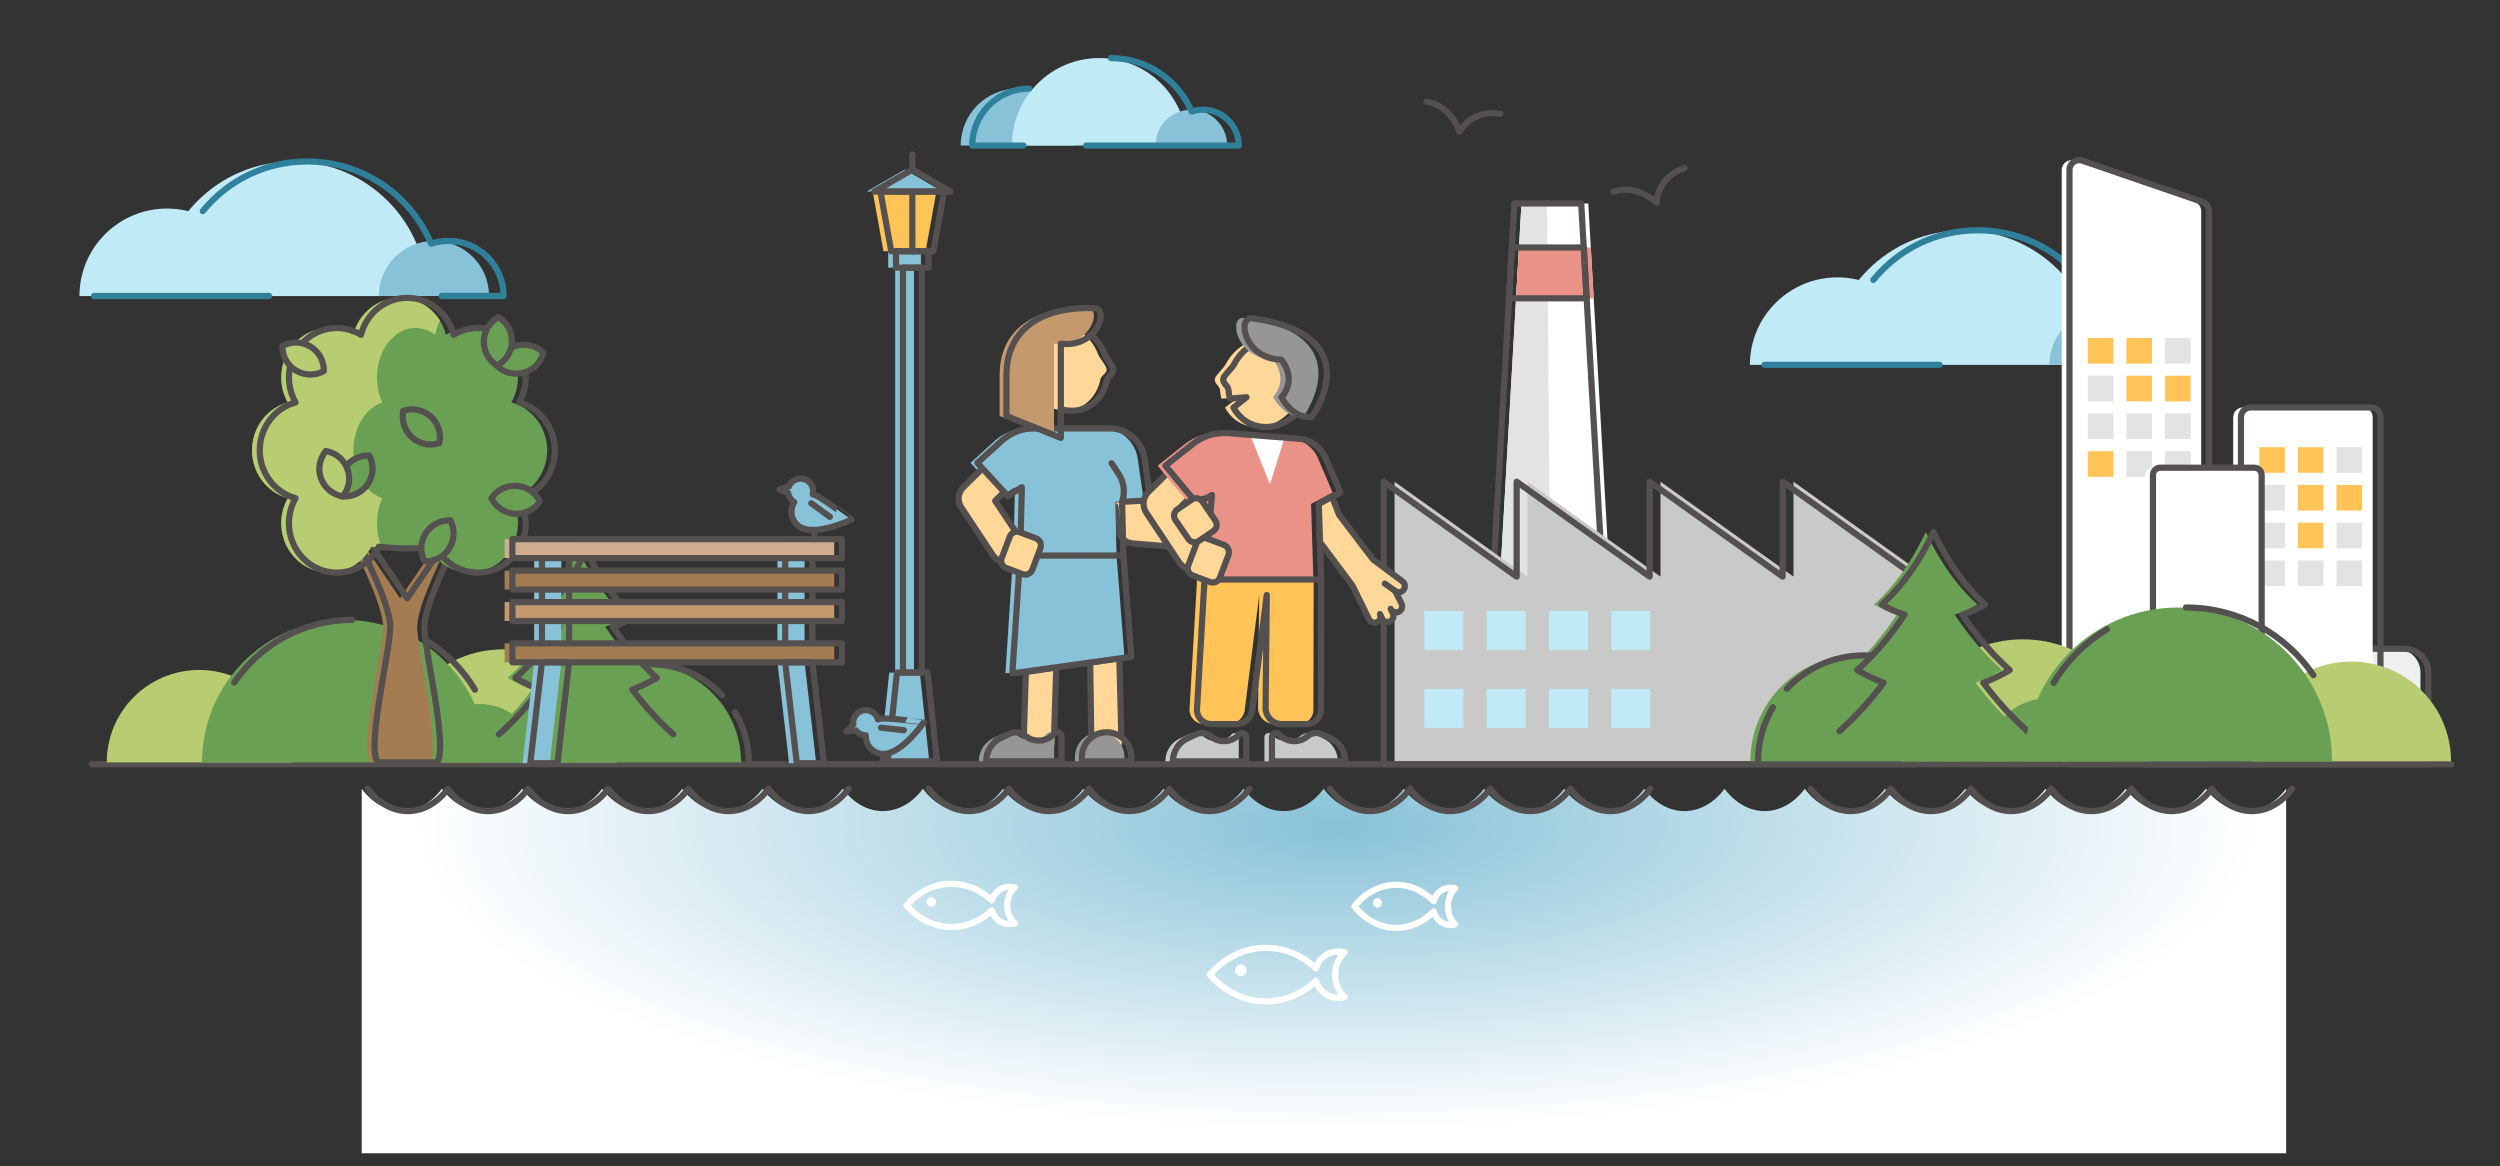 <?xml version="1.0" encoding="UTF-8"?> <!-- Generator: Adobe Illustrator 26.3.1, SVG Export Plug-In . SVG Version: 6.00 Build 0) --> <svg xmlns="http://www.w3.org/2000/svg" xmlns:xlink="http://www.w3.org/1999/xlink" id="Layer_1" x="0px" y="0px" viewBox="0 0 3222.2 1503.4" style="enable-background:new 0 0 3222.2 1503.4;" xml:space="preserve"><rect x="0" y="0" width="3222.2" height="1503.4" fill="#333333" stroke="none"/> <style type="text/css"> .st0{fill:#C1EAF7;} .st1{fill:#88C2D8;} .st2{fill:none;stroke:#2F819B;stroke-width:8;stroke-linecap:round;stroke-linejoin:round;stroke-miterlimit:10;} .st3{fill:url(#SVGID_1_);} .st4{fill:#EA9188;} .st5{fill:#FFFFFF;} .st6{fill:#E3E3E3;} .st7{fill:none;stroke:#54504F;stroke-width:8;stroke-linecap:round;stroke-linejoin:round;stroke-miterlimit:10;} .st8{fill:#C9C9C9;} .st9{fill:#FFC357;} .st10{fill:#EFEFEF;} .st11{fill:#B8CC71;} .st12{fill:#6AA053;} .st13{fill:#A37C52;} .st14{fill:#6AA053;stroke:#54504F;stroke-width:8;stroke-linecap:round;stroke-linejoin:round;stroke-miterlimit:10;} .st15{fill:#B8CC71;stroke:#54504F;stroke-width:8;stroke-linecap:round;stroke-linejoin:round;stroke-miterlimit:10;} .st16{fill:#FFD799;} .st17{fill:#969696;} .st18{fill:#C3996D;} .st19{fill:#CEAC8E;} .st20{fill:none;stroke:#FFFFFF;stroke-width:8;stroke-linecap:round;stroke-linejoin:round;stroke-miterlimit:10;} .st21{fill:#FFFFFF;stroke:#FFFFFF;stroke-miterlimit:10;} </style> <g id="Layer_3"> </g> <g id="Layer_7"> <g> <g> <g> <path class="st0" d="M2368.2,357.5c-62.3,0-112.8,50.5-112.8,112.8H2481C2481,407.9,2430.5,357.5,2368.2,357.5z"></path> <path class="st0" d="M2530.2,296.9c-95.8,0-173.4,77.6-173.4,173.4h346.7C2703.6,374.5,2625.9,296.9,2530.2,296.9z"></path> <path class="st1" d="M2712.4,399.2c-39.2,0-71,31.8-71,71h142C2783.4,431,2751.6,399.2,2712.4,399.2z"></path> </g> </g> <path class="st2" d="M2722.4,470.2h79.8c0-39.2-31.8-71-71-71c-7.8,0-15.3,1.3-22.4,3.6c-26.3-62.3-87.9-106-159.8-106 c-54.3,0-102.7,24.9-134.5,64"></path> <polyline class="st2" points="2274.2,470.2 2375.6,470.2 2499.8,470.2 "></polyline> </g> <g> <g> <g> <path class="st0" d="M215.2,268.8c-62.3,0-112.8,50.5-112.8,112.8H328C328,319.2,277.5,268.8,215.2,268.8z"></path> <path class="st0" d="M377.2,208.2c-95.8,0-173.4,77.6-173.4,173.4h346.7C550.6,285.8,472.9,208.2,377.2,208.2z"></path> <path class="st1" d="M559.3,310.5c-39.2,0-71,31.8-71,71h142C630.4,342.3,598.6,310.5,559.3,310.5z"></path> </g> </g> <path class="st2" d="M569.3,381.5h79.8c0-39.2-31.8-71-71-71c-7.8,0-15.3,1.3-22.4,3.6c-26.3-62.3-87.9-106-159.8-106 c-54.3,0-102.7,24.9-134.5,64"></path> <polyline class="st2" points="121.2,381.5 222.6,381.5 346.8,381.5 "></polyline> </g> <radialGradient id="SVGID_1_" cx="1185.674" cy="-23511.973" r="1599.206" gradientTransform="matrix(0.744 0 0 -0.244 841.613 -4670.889)" gradientUnits="userSpaceOnUse"> <stop offset="5.376340e-03" style="stop-color:#88C2D8"></stop> <stop offset="1" style="stop-color:#FFFFFF"></stop> </radialGradient> <path class="st3" d="M466.2,1016.6c28.5,38.4,74.8,38.4,103.4,0c28.5,38.4,74.8,38.4,103.3,0c28.5,38.4,74.8,38.4,103.3,0 c28.5,38.4,74.8,38.4,103.3,0c28.5,38.4,74.8,38.4,103.3,0c28.5,38.4,74.8,38.4,103.4,0c28.5,38.4,74.8,38.4,103.3,0 c28.5,38.4,74.8,38.4,103.3,0c28.5,38.4,74.8,38.4,103.3,0c28.5,38.4,74.8,38.4,103.3,0c28.5,38.4,74.8,38.4,103.3,0 c28.5,38.4,74.8,38.4,103.3,0c28.5,38.4,74.8,38.4,103.3,0c28.5,38.4,74.8,38.4,103.3,0c28.5,38.4,74.8,38.4,103.3,0 c28.5,38.4,74.8,38.4,103.4,0c28.5,38.4,74.8,38.4,103.4,0c28.5,38.4,74.8,38.4,103.4,0c28.5,38.4,74.8,38.4,103.4,0 c28.5,38.4,74.8,38.4,103.4,0c28.5,38.4,74.8,38.4,103.4,0c28.5,38.4,74.8,38.4,103.4,0c28.5,38.4,74.8,38.4,103.4,0 c28.5,38.4,74.8,38.4,103.4,0v469.8H466.2V1016.6z"></path> <g> <g> <rect x="1904.1" y="917.8" class="st4" width="201.8" height="64.9"></rect> <polygon class="st5" points="1961,262.2 2047.1,262.2 2084.6,917.8 1923.6,917.8 "></polygon> <g id="XMLID_4_"> <g> <polygon class="st6" points="1961,262.2 1923.6,917.8 1999.2,917.8 1994,262.2 "></polygon> </g> </g> <polygon class="st4" points="2054.1,384.5 1954,384.5 1957.7,319 2050.4,319 "></polygon> </g> <g> <rect x="1894.1" y="917.8" class="st7" width="201.8" height="64.9"></rect> <polygon class="st7" points="1951.9,262.2 2038,262.2 2075.5,917.8 1914.5,917.8 "></polygon> <polygon class="st7" points="2045,384.5 1944.9,384.5 1948.6,319 2041.3,319 "></polygon> </g> <polygon class="st8" points="1968.8,743.2 1968.8,620.9 2140.2,743.2 2140.2,620.9 2311.6,743.2 2311.6,620.9 2482.9,743.2 2482.9,985 1797.4,985 1797.4,743.2 1797.4,620.9 "></polygon> <polygon class="st7" points="1954.8,743.2 1954.8,620.9 2126.2,743.2 2126.2,620.9 2297.6,743.2 2297.6,620.9 2468.9,743.2 2468.9,985 1783.4,985 1783.4,743.2 1783.4,620.9 "></polygon> <g> <g> <rect x="1835.8" y="887.9" class="st0" width="50.3" height="50.3"></rect> <rect x="1916.2" y="887.9" class="st0" width="50.3" height="50.3"></rect> <rect x="1996.5" y="887.9" class="st0" width="50.3" height="50.3"></rect> <rect x="2076.8" y="887.9" class="st0" width="50.4" height="50.3"></rect> </g> <g> <rect x="1835.8" y="787.5" class="st0" width="50.3" height="50.3"></rect> <rect x="1916.2" y="787.5" class="st0" width="50.3" height="50.3"></rect> <rect x="1996.5" y="787.5" class="st0" width="50.3" height="50.3"></rect> <rect x="2076.8" y="787.5" class="st0" width="50.4" height="50.3"></rect> </g> </g> </g> <g> <path class="st5" d="M2674.1,207.1l154.5,53.1c5.1,1.8,8.5,6.5,8.5,11.9V985h-179.8V219C2657.4,210.3,2665.9,204.2,2674.1,207.1z"></path> <path class="st7" d="M2684.1,207.1l154.5,53.1c5.1,1.8,8.5,6.5,8.5,11.9V985h-179.8V219C2667.4,210.3,2675.9,204.2,2684.1,207.1z"></path> <g> <g> <rect x="2790.5" y="435.6" class="st6" width="33" height="33"></rect> <rect x="2740.7" y="435.6" class="st9" width="33" height="33"></rect> <rect x="2691" y="435.6" class="st9" width="33" height="33"></rect> </g> <g> <rect x="2790.5" y="484.3" class="st9" width="33" height="33"></rect> <rect x="2740.7" y="484.3" class="st9" width="33" height="33"></rect> <rect x="2691" y="484.3" class="st6" width="33" height="33"></rect> </g> <g> <rect x="2790.5" y="532.9" class="st6" width="33" height="33"></rect> <rect x="2740.7" y="532.9" class="st6" width="33" height="33"></rect> <rect x="2691" y="532.9" class="st6" width="33" height="33"></rect> </g> <g> <rect x="2790.5" y="581.6" class="st6" width="33" height="33"></rect> <rect x="2740.7" y="581.6" class="st6" width="33" height="33"></rect> <rect x="2691" y="581.6" class="st9" width="33" height="33"></rect> </g> </g> <path class="st10" d="M3089,836.2h-108V985h138.7V867C3119.8,850,3106,836.2,3089,836.2z"></path> <path class="st7" d="M3099,836.2h-108V985h138.7V867C3129.8,850,3116,836.2,3099,836.2z"></path> <path class="st5" d="M2891,525.1h154.5c7,0,12.6,5.7,12.6,12.6V985h-179.8V537.7C2878.4,530.8,2884,525.1,2891,525.1z"></path> <path class="st7" d="M2901,525.1h154.5c7,0,12.6,5.7,12.6,12.6V985h-179.8V537.7C2888.4,530.8,2894,525.1,2901,525.1z"></path> <g> <g> <rect x="3011.5" y="576.4" class="st6" width="33" height="33"></rect> <rect x="2961.7" y="576.4" class="st9" width="33" height="33"></rect> <rect x="2912" y="576.4" class="st9" width="33" height="33"></rect> </g> <g> <rect x="3011.5" y="625" class="st9" width="33" height="33"></rect> <rect x="2961.7" y="625" class="st9" width="33" height="33"></rect> <rect x="2912" y="625" class="st6" width="33" height="33"></rect> </g> <g> <rect x="3011.5" y="673.7" class="st6" width="33" height="33"></rect> <rect x="2961.7" y="673.7" class="st9" width="33" height="33"></rect> <rect x="2912" y="673.7" class="st6" width="33" height="33"></rect> </g> <g> <rect x="3011.5" y="722.4" class="st6" width="33" height="33"></rect> <rect x="2961.7" y="722.4" class="st6" width="33" height="33"></rect> <rect x="2912" y="722.4" class="st6" width="33" height="33"></rect> </g> </g> <path class="st5" d="M2895.6,602.8h-121.4c-5.1,0-9.3,4.2-9.3,9.3V985h140.1V612.2C2904.9,607,2900.8,602.8,2895.6,602.8z"></path> <path class="st7" d="M2905.6,602.8h-121.4c-5.1,0-9.3,4.2-9.3,9.3V985h140.1V612.2C2914.9,607,2910.8,602.8,2905.6,602.8z"></path> </g> <line class="st7" x1="3159.1" y1="985" x2="118.1" y2="985"></line> <path class="st7" d="M1093.8,1016.6c-28.5,38.4-74.8,38.4-103.3,0c-28.5,38.4-74.8,38.4-103.3,0c-28.5,38.4-74.8,38.4-103.3,0 c-28.5,38.4-74.8,38.4-103.3,0c-28.5,38.4-74.8,38.4-103.3,0c-28.5,38.4-74.8,38.4-103.4,0"></path> <path class="st7" d="M2127.3,1016.6c-28.5,38.4-74.8,38.4-103.3,0c-28.5,38.4-74.8,38.4-103.3,0c-28.5,38.4-74.8,38.4-103.3,0 c-28.5,38.4-74.8,38.4-103.3,0"></path> <path class="st7" d="M2954.1,1016.6c-28.5,38.4-74.8,38.4-103.4,0c-28.5,38.4-74.8,38.4-103.4,0c-28.5,38.4-74.8,38.4-103.4,0 c-28.5,38.4-74.8,38.4-103.4,0c-28.5,38.4-74.8,38.4-103.4,0c-16.1,21.7-38,31.1-59.1,28.3c-16.2-2.2-31.9-11.6-44.3-28.3"></path> <g> <path class="st7" d="M1610.5,1016.6c-28.5,38.4-74.8,38.4-103.3,0c-28.5,38.4-74.8,38.4-103.3,0"></path> <path class="st7" d="M1403.8,1016.6c-28.5,38.4-74.8,38.4-103.3,0c-28.5,38.4-74.8,38.4-103.3,0"></path> </g> <g> <path class="st11" d="M256.7,863.5c-65.8,0-119.1,53.3-119.1,119.1h238.2C375.8,916.8,322.5,863.5,256.7,863.5z"></path> <path class="st11" d="M648.9,836.9c-80.5,0-145.7,65.2-145.7,145.7h291.4C794.6,902.2,729.3,836.9,648.9,836.9z"></path> <g> <rect x="662.8" y="949.5" class="st12" width="78.9" height="33.1"></rect> <path class="st12" d="M618.3,907.4c-41.6,0-75.3,33.7-75.3,75.3h150.5C693.6,941.1,659.9,907.4,618.3,907.4z"></path> <path class="st12" d="M828.7,856.2c-69.8,0-126.4,56.6-126.4,126.4h252.9C955.1,912.8,898.5,856.2,828.7,856.2z"></path> <path class="st12" d="M805,888.9c10.6-4,21.1-9,31.5-15.1c-20.7-18.3-39.6-40.7-56.5-66.1c9.1-2.9,18.2-7,27.1-12.2 c-24.5-21.7-45.3-51.8-61.7-86.5c-16.4,34.7-37.2,64.8-61.7,86.5c8.9,5.2,18,9.3,27.1,12.2c-16.9,25.4-35.8,47.8-56.5,66.1 c10.4,6.1,21,11.1,31.5,15.1c-16.3,21.6-33.9,41-52.8,57.7c73.5,42.9,151.1,42.9,224.6,0C839,929.9,821.3,910.5,805,888.9z"></path> <path class="st7" d="M867.8,946.5c-18.8-16.7-36.4-36.1-52.8-57.7c10.6-4,21.1-9,31.5-15.1c-20.7-18.3-39.6-40.7-56.5-66.1 c9.1-2.9,18.2-7,27.1-12.2c-24.5-21.7-45.3-51.8-61.7-86.5c-16.4,34.7-37.2,64.8-61.7,86.5c8.9,5.2,18,9.3,27.1,12.2 c-16.9,25.4-35.8,47.8-56.5,66.1c10.4,6.1,21,11.1,31.5,15.1c-16.3,21.6-33.9,41-52.8,57.7"></path> </g> <path class="st12" d="M444.1,798.9c-101.5,0-183.7,82.2-183.7,183.7h367.4C627.8,881.2,545.5,798.9,444.1,798.9z"></path> <path class="st7" d="M454.1,798.9c-63.3,0-119.1,32-152.2,80.8"></path> <path class="st7" d="M612.1,888.9c-15.6-26.2-37.5-48.2-63.6-63.9"></path> <g> <path class="st13" d="M537.7,806.9c0.6-29.8,39.7-105,39.7-105l-11.4-4.8l-50.3,74.1l-50.3-74.1l-11.4,4.8 c0,0,39.2,75.1,39.7,105s-31.2,155.5-16.2,175.7H554C568.9,962.3,537.1,836.8,537.7,806.9z"></path> <path class="st7" d="M547,806.9c0.6-29.8,39.7-105,39.7-105l-11.4-4.8L525,771.2l-50.3-74.1l-11.4,4.8c0,0,39.2,75.1,39.7,105 s-31.2,155.5-16.2,175.7h76.4C578.2,962.3,546.4,836.8,547,806.9z"></path> <path class="st12" d="M705.2,580.4c0-29.6-19.6-54.5-46.1-61.7c13.9-24.4,10.7-56.3-9.6-77.3c-20.3-21-51.2-24.3-74.8-9.9 c-6.9-27.4-31-47.6-59.7-47.6s-52.8,20.2-59.7,47.6c-23.6-14.3-54.5-11-74.8,9.9c-20.3,21-23.5,52.9-9.6,77.3 c-26.5,7.1-46.1,32-46.1,61.7c0,29.6,19.6,54.5,46.1,61.7c-13.9,24.4-10.7,56.3,9.6,77.3c24.1,24.9,63.1,24.9,87.2,0 c4.3-4.5,7.9-9.5,10.7-14.8c23.9,3,49.3,3,73.2,0c2.8,5.3,6.3,10.3,10.7,14.8c24.1,24.9,63.1,24.9,87.2,0 c20.3-21,23.5-52.9,9.6-77.3C685.6,635,705.2,610.1,705.2,580.4z"></path> <g> <path class="st11" d="M492.7,642.1c-21.4-7.1-37.2-32-37.2-61.7c0-29.6,15.8-54.5,37.2-61.7c-11.2-24.4-8.6-56.3,7.8-77.3 c16.4-21,41.3-24.3,60.4-9.9c1.3-6.5,3.4-12.6,6.2-18.1c-11-17.8-30.2-29.5-52-29.5c-28.7,0-52.8,20.2-59.7,47.6 c-23.6-14.3-54.5-11-74.8,9.9c-20.3,21-23.5,52.9-9.6,77.3c-26.5,7.1-46.1,32-46.1,61.7c0,29.6,19.6,54.5,46.1,61.7 c-13.9,24.4-10.7,56.3,9.6,77.3c24.1,24.9,63.1,24.9,87.2,0c4.3-4.5,7.9-9.5,10.7-14.8c4.6,0.6,9.3,1,14,1.4 C483.6,686.3,483.7,661.8,492.7,642.1z"></path> </g> <path class="st7" d="M715.2,580.4c0-29.6-19.6-54.5-46.1-61.7c13.9-24.4,10.7-56.3-9.6-77.3c-20.3-21-51.2-24.3-74.8-9.9 c-6.9-27.4-31-47.6-59.7-47.6c-28.7,0-52.8,20.2-59.7,47.6c-23.6-14.3-54.5-11-74.8,9.9c-20.3,21-23.5,52.9-9.6,77.3 c-26.5,7.1-46.1,32-46.1,61.7c0,29.6,19.6,54.5,46.1,61.7c-13.9,24.4-10.7,56.3,9.6,77.3c24.1,24.9,63.1,24.9,87.2,0 c4.3-4.5,7.9-9.5,10.7-14.8c23.9,3,49.3,3,73.2,0c2.8,5.3,6.3,10.3,10.7,14.8c24.1,24.9,63.1,24.9,87.2,0 c20.3-21,23.5-52.9,9.6-77.3C695.6,635,715.2,610.1,715.2,580.4z"></path> <g> <path class="st14" d="M700.4,454.5c-3.1,12.1-12.3,22.2-25.2,25.8c-12.8,3.6-26-0.2-35-8.9c3.1-12.1,12.3-22.2,25.2-25.8 C678.3,442,691.5,445.9,700.4,454.5z"></path> </g> <g> <path class="st15" d="M417.4,478.3c-10.9,6-24.6,6.1-36.1-0.8c-11.4-6.9-17.6-19.2-17.3-31.6c10.9-6,24.6-6.1,36.1,0.8 C411.5,453.6,417.7,465.8,417.4,478.3z"></path> </g> <g> <path class="st14" d="M640.7,471.2c-10.6-6.6-17.5-18.4-17.1-31.8c0.4-13.4,8-24.8,19-30.7c10.6,6.6,17.5,18.4,17.1,31.8 C659.3,453.8,651.7,465.3,640.7,471.2z"></path> </g> <g> <path class="st14" d="M566.3,571.2c-11.8,3.8-25.4,1.4-35.3-7.5c-9.9-8.9-13.7-22.1-11.2-34.3c11.8-3.8,25.4-1.4,35.3,7.5 S568.9,559,566.3,571.2z"></path> </g> <g> <path class="st14" d="M442.7,639.9c-5.8-11-5.7-24.8,1.4-36c7.1-11.3,19.5-17.3,31.9-16.8c5.8,11,5.7,24.8-1.4,36 C467.5,634.3,455.1,640.3,442.7,639.9z"></path> </g> <g> <path class="st14" d="M547.2,723.5c-5.8-11-5.7-24.8,1.4-36s19.5-17.3,31.9-16.8c5.8,11,5.7,24.8-1.4,36 C572,718,559.7,724,547.2,723.5z"></path> </g> <g> <path class="st14" d="M633.4,642.1c6.9-10.3,19-16.8,32.4-15.9s24.5,8.9,30,20.1c-6.9,10.3-19,16.8-32.4,15.9 C650.1,661.3,638.9,653.3,633.4,642.1z"></path> </g> <g> <path class="st15" d="M441.7,639.9c-12.3-2.1-23.1-10.5-27.8-23s-1.9-26,6-35.6c12.3,2.1,23.1,10.5,27.8,23 C452.4,616.8,449.7,630.3,441.7,639.9z"></path> </g> </g> <path class="st7" d="M930.7,896c-23.1-24.5-55.8-39.8-92-39.8c-3.2,0-6.4,0.1-9.6,0.4"></path> <path class="st7" d="M965.1,982.6c0-23.6-6.5-45.7-17.7-64.6"></path> </g> <g> <g> <g> <path class="st1" d="M1311.6,114.2c-40.5,0-73.4,32.9-73.4,73.4H1385C1385,147.1,1352.1,114.2,1311.6,114.2z"></path> <path class="st0" d="M1417,74.8c-62.3,0-112.8,50.5-112.8,112.8h225.6C1529.8,125.3,1479.3,74.8,1417,74.8z"></path> <path class="st1" d="M1535.5,141.4c-25.5,0-46.2,20.7-46.2,46.2h92.4C1581.7,162.1,1561,141.4,1535.5,141.4z"></path> </g> </g> <path class="st2" d="M1399.9,187.6h104.3h40.5h51.9c0-25.5-20.7-46.2-46.2-46.2c-5.1,0-10,0.8-14.6,2.4 c-17.1-40.5-57.2-68.9-103.9-68.9"></path> <path class="st2" d="M1326.5,114.2c-40.5,0-73.4,32.9-73.4,73.4h66"></path> </g> <g> <path class="st7" d="M1838.7,131.2c32.1,5.2,42.6,38.5,42.6,38.5s14.7-29.2,52.5-23.1"></path> <path class="st7" d="M2079.8,247c30.8-10.2,55.6,14.4,55.6,14.4s-0.5-32.7,35.9-44.8"></path> </g> <g> <path class="st11" d="M3030.5,852.7c71,0,128.6,57.6,128.6,128.6H2902C2902,910.2,2959.5,852.7,3030.5,852.7z"></path> <path class="st11" d="M2607.2,824c86.8,0,157.2,70.4,157.2,157.2H2450C2450,894.4,2520.4,824,2607.2,824z"></path> <g> <rect x="2507.1" y="945.6" class="st12" width="85.1" height="35.7"></rect> <path class="st12" d="M2640.2,900c44.9,0,81.2,36.4,81.2,81.2H2559C2558.9,936.4,2595.3,900,2640.2,900z"></path> <path class="st12" d="M2392.4,844.8c75.4,0,136.5,61.1,136.5,136.5h-272.9C2255.9,905.9,2317,844.8,2392.4,844.8z"></path> <path class="st12" d="M2417.9,880c-11.4-4.3-22.8-9.7-34.1-16.3c22.3-19.8,42.7-44,61-71.4c-9.8-3.1-19.6-7.5-29.3-13.2 c26.4-23.4,48.9-55.9,66.6-93.4c17.7,37.5,40.1,70,66.6,93.4c-9.6,5.6-19.4,10-29.3,13.2c18.3,27.4,38.7,51.6,61,71.4 c-11.2,6.6-22.6,12-34.1,16.3c17.6,23.3,36.6,44.3,56.9,62.3c-79.4,46.3-163.1,46.3-242.4,0 C2381.3,924.3,2400.3,903.4,2417.9,880z"></path> <path class="st7" d="M2370.9,942.3c20.3-18,39.3-39,56.9-62.3c-11.4-4.3-22.8-9.7-34.1-16.3c22.3-19.8,42.7-44,61-71.4 c-9.8-3.1-19.6-7.5-29.3-13.2c26.4-23.4,48.9-55.9,66.6-93.4c17.7,37.5,40.1,70,66.6,93.4c-9.6,5.6-19.4,10-29.3,13.2 c18.3,27.4,38.7,51.6,61,71.4c-11.2,6.6-22.6,12-34.1,16.3c17.6,23.3,36.6,44.3,56.9,62.3"></path> </g> <path class="st12" d="M2807.5,783c109.5,0,198.3,88.8,198.3,198.3h-396.5C2609.2,871.8,2698,783,2807.5,783z"></path> <path class="st7" d="M2817.5,783c68.3,0,128.6,34.6,164.2,87.2"></path> <path class="st7" d="M2646.9,880.1c16.8-28.3,40.5-52,68.7-69"></path> <path class="st7" d="M2303,887.7c24.9-26.4,60.2-42.9,99.3-42.9c3.5,0,6.9,0.1,10.3,0.4"></path> <path class="st7" d="M2265.9,981.3c0-25.5,7-49.3,19.1-69.7"></path> </g> <g> <g> <path class="st16" d="M1717,640.4l8.9,23.2l43.9,57.6l37.6,28c3.5,2.5,4.3,7.3,1.8,10.8c-1.1,1.6-2.8,2.7-4.6,3.1 c-2.1,0.5-4.3,0.1-6.2-1.2l8,16.2c0.2,0.5,0.4,1,0.6,1.6c0.8,3.5-0.9,7.2-4.2,8.8c-3.9,1.8-8.5,0.2-10.3-3.7l-0.1,0l2.8,5.7 c0.2,0.5,0.4,1,0.6,1.6c0.8,3.5-0.9,7.2-4.2,8.8c-3.9,1.8-8.5,0.2-10.3-3.7l-2.7-5.7c1.8,3.9,0.2,8.5-3.7,10.3 c-0.5,0.2-1.1,0.4-1.6,0.5c-3.5,0.8-7.2-0.9-8.8-4.2l-21.2-43.2l-46.2-63.2l3-42L1717,640.4z"></path> </g> <g> <path class="st16" d="M1778.3,791.3l2.7,5.7c1.8,3.9,6.5,5.5,10.3,3.7c3.3-1.6,5-5.3,4.2-8.8c-0.1-0.5-0.3-1.1-0.6-1.6l-2.8-5.7 l0.1,0c1.8,3.9,6.5,5.5,10.3,3.7c3.4-1.6,5-5.3,4.2-8.8c-0.1-0.5-0.3-1.1-0.6-1.6l-8-16.2c1.9,1.3,4.1,1.7,6.2,1.2 c1.8-0.4,3.4-1.5,4.6-3.1c2.5-3.5,1.6-8.3-1.8-10.8l-37.6-28l-26.7,33.6l21.2,43.2c1.6,3.3,5.3,5,8.8,4.2 c0.5-0.1,1.1-0.3,1.6-0.5C1778.5,799.8,1780.2,795.2,1778.3,791.3z"></path> </g> <line class="st7" x1="1798.4" y1="761.8" x2="1784.9" y2="752.2"></line> <g> <path class="st7" d="M1717,640.4l8.9,23.2l43.9,57.6l37.6,28c3.5,2.5,4.3,7.3,1.8,10.8c-1.1,1.6-2.8,2.7-4.6,3.1 c-2.1,0.5-4.3,0.1-6.2-1.2l8,16.2c0.2,0.5,0.4,1,0.6,1.6c0.8,3.5-0.9,7.2-4.2,8.8c-3.9,1.8-8.5,0.2-10.3-3.7l-0.1,0l2.8,5.7 c0.2,0.5,0.4,1,0.6,1.6c0.8,3.5-0.9,7.2-4.2,8.8c-3.9,1.8-8.5,0.2-10.3-3.7l-2.7-5.7c1.8,3.9,0.2,8.5-3.7,10.3 c-0.5,0.2-1.1,0.4-1.6,0.5c-3.5,0.8-7.2-0.9-8.8-4.2l-21.2-43.2l-41.7-55.9"></path> </g> <g> <g> <path class="st16" d="M1437.6,647.8l3.4,34.3c1.1,9.8,9,17.5,18.8,18.3l73.4,6.1c7.2,0.6,13.8-2.6,17.9-7.8 c2.4-3.1,4-6.9,4.3-11.1c0.9-11.4-7.5-21.3-18.9-22.3l-56.4-4.7l-1.2-15.9"></path> </g> <g> <path class="st7" d="M1437.7,652.8l3.3,29.3c1.1,9.8,9,17.5,18.8,18.3l73.4,6.1c7.2,0.6,13.8-2.6,17.9-7.8 c2.4-3.1,4-6.9,4.3-11.1c0.9-11.4-7.5-21.3-18.9-22.3l-56.4-4.7l-1.4-12.2"></path> </g> <path class="st1" d="M1306.1,716.1l2.1-88.2l-17.8,11.7l-39.5-43l31.1-28.2c11.6-10.5,26.2-16.2,41.3-16.2h49.3h49.3 c0.2,0,0.3,0,0.4,0c22.3,0.2,40.9,16.9,44.1,39l7.7,53.6l-36.7,2l1.7,69.2"></path> <polygon class="st16" points="1446,960 1407.1,960 1404.4,856.9 1443.2,850.2 "></polygon> <path class="st17" d="M1417.4,943.8L1417.4,943.8c-17.6,0-31.9,14.3-31.9,31.9v5.6h63.7v-5.6 C1449.3,958.1,1435,943.8,1417.4,943.8z"></path> <g> <path class="st16" d="M1266.6,604.1l-24.9,23.9c-7,6.9-8.2,17.9-2.7,26.1l40.6,61.4c4,6,10.6,9.3,17.2,9.3 c3.9,0,7.9-1.1,11.4-3.4c9.5-6.3,12.1-19.1,5.8-28.6l-31.3-47.2l11.8-10.8"></path> </g> <polyline class="st7" points="1406.5,950.7 1405.1,853.8 1442.7,848.2 1445.3,950.1 "></polyline> <polygon class="st16" points="1320,960 1358.9,960 1361.8,856.9 1322.9,856.9 "></polygon> <polyline class="st7" points="1358.7,945.6 1361.4,860.3 1322.2,866.1 1319.5,949.3 "></polyline> <g> <path class="st17" d="M1353.2,943.8c-1.5,0-3,0.6-4,1.8c-4.9,5.5-12.1,9-20,9c-6.6,0-12.6-2.4-17.3-6.3 c-3.3-2.8-7.4-4.5-11.8-4.5h-0.1c-2.6,0-5.2,0.6-7.5,1.7l-11.6,5.4c-11.8,5.5-19.3,17.3-19.3,30.3l0,0h97.1v-32.1 C1358.5,946.2,1356.1,943.8,1353.2,943.8L1353.2,943.8z"></path> <path class="st7" d="M1362.7,943.8c-1.5,0-3,0.6-4,1.8c-4.9,5.5-12.1,9-20,9c-6.6,0-12.6-2.4-17.3-6.3 c-3.3-2.8-7.4-4.5-11.8-4.5h-0.1c-2.6,0-5.2,0.6-7.5,1.7l-11.6,5.4c-11.8,5.5-19.3,17.3-19.3,30.3l0,0h97.1v-32.1 C1368.1,946.2,1365.7,943.8,1362.7,943.8L1362.7,943.8z"></path> </g> <polygon class="st1" points="1449.3,846.5 1295.9,867.9 1305.7,716.1 1439.1,716.1 "></polygon> <polygon class="st7" points="1458.2,846.5 1304.8,867.9 1314.9,716.1 1448,716.1 "></polygon> <g> <path class="st7" d="M1262.7,607.2l-21,20.7c-7,6.9-8.2,17.9-2.7,26.1l40.6,61.4c4,6,10.6,9.3,17.2,9.3c3.9,0,7.9-1.1,11.4-3.4 c9.5-6.3,12.1-19.1,5.8-28.6l-31.3-47.2l8.8-8.7"></path> </g> <path class="st7" d="M1314.9,716.1l2.1-88.2l-17.8,11.7l-39.5-43l31.1-28.2c11.6-10.5,26.2-16.2,41.3-16.2h49.3h49.3 c0.2,0,0.3,0,0.4,0c22.3,0.2,40.9,16.9,44.1,39l7.7,53.6l-36.7,2l1.7,69.2"></path> <g> <path class="st16" d="M1317.9,740l-21.2-8c-5-1.9-7.6-7.5-5.7-12.5l10.5-27.9c1.9-5,7.5-7.6,12.6-5.7l21.2,8 c5,1.9,7.6,7.5,5.7,12.5l-10.5,27.9C1328.6,739.4,1323,741.9,1317.9,740z"></path> <path class="st7" d="M1317.9,740l-21.2-8c-5-1.9-7.6-7.5-5.7-12.5l10.5-27.9c1.9-5,7.5-7.6,12.6-5.7l21.2,8 c5,1.9,7.6,7.5,5.7,12.5l-10.5,27.9C1328.6,739.4,1323,741.9,1317.9,740z"></path> </g> <path class="st7" d="M1426.3,943.8L1426.3,943.8c-17.6,0-31.9,14.3-31.9,31.9v5.6h63.7v-5.6 C1458.2,958.1,1443.9,943.8,1426.3,943.8z"></path> <path class="st16" d="M1322.4,490.9c10.5,28.9,39.9,44.8,65.6,35.4c16.1-5.8,26.9-20.2,30.2-37.1c1.1-5.9,8.8-7.4,8.1-13.7 c-0.6-4.6-9.1-13.9-10.8-18.4c-10.5-28.9-39.9-44.8-65.6-35.4C1324.2,431,1311.9,462,1322.4,490.9z"></path> <path class="st18" d="M1401.5,397.1c-71.8-2.1-108.3,29.6-112.6,76.2c-0.2,2.5-0.4,5-0.4,7.5l-0.1-0.1v55.5l70.1,28.2V443 C1404.3,449,1421.9,397.7,1401.5,397.1z"></path> <path class="st7" d="M1410.3,397.1c-71.8-2.1-108.3,29.6-112.6,76.2c-0.2,2.5-0.4,5-0.4,7.5l-0.1-0.1v55.5l70.1,28.2V443 C1413.2,449,1430.8,397.7,1410.3,397.1z"></path> <path class="st7" d="M1446.3,646.9l0.8-2.9c3-11.3,1.1-23.3-5.3-33.1l-9.1-13.9"></path> <path class="st7" d="M1368.9,527.7c9.1,2.5,18.7,2.4,27.8-1c16.1-5.8,26.9-20.2,30.2-37.1c1.1-5.9,8.8-7.4,8.1-13.7 c-0.6-4.6-9.1-13.9-10.8-18.4c-3.9-10.6-10.2-19.4-18.1-25.9"></path> </g> <g> <path class="st16" d="M1537.2,734.2c4.1,0,8.2-1.2,11.8-3.6c9.9-6.5,12.6-19.8,6.1-29.7l-32.4-49l34.6-34.2 c8.4-8.3,8.5-21.9,0.2-30.3c-8.3-8.4-21.9-8.5-30.3-0.2l-47.1,46.6c-7.3,7.2-8.5,18.5-2.8,27.1l42.2,63.7 C1523.5,730.9,1530.3,734.2,1537.2,734.2z"></path> </g> <g> <path class="st7" d="M1502.1,612.3l-21.8,21.5c-7.3,7.2-8.5,18.5-2.8,27.1l42.2,63.7c4.1,6.2,10.9,9.6,17.9,9.6 c4.1,0,8.2-1.2,11.8-3.6c9.9-6.5,12.6-19.8,6.1-29.7l-32.4-49l9.1-9"></path> </g> <g> <path class="st8" d="M1635,944.8c1.5,0,2.9,0.6,3.9,1.7c4.8,5.4,11.8,8.8,19.5,8.8c6.4,0,12.3-2.3,16.9-6.2 c3.2-2.7,7.2-4.3,11.5-4.3h0.1c2.5,0,5,0.5,7.3,1.6l11.3,5.3c11.5,5.3,18.8,16.9,18.8,29.6l0,0h-94.6V950 C1629.7,947.1,1632.1,944.8,1635,944.8L1635,944.8z"></path> <path class="st7" d="M1644.7,944.8c1.5,0,2.9,0.6,3.9,1.7c4.8,5.4,11.8,8.8,19.5,8.8c6.4,0,12.3-2.3,16.9-6.2 c3.2-2.7,7.2-4.3,11.5-4.3h0.1c2.5,0,5,0.5,7.3,1.6l11.3,5.3c11.5,5.3,18.8,16.9,18.8,29.6l0,0h-94.6V950 C1639.4,947.1,1641.8,944.8,1644.7,944.8L1644.7,944.8z"></path> </g> <g> <path class="st8" d="M1591.3,944.8c-1.5,0-2.9,0.6-3.9,1.7c-4.8,5.4-11.8,8.8-19.5,8.8c-6.4,0-12.3-2.3-16.9-6.2 c-3.2-2.7-7.2-4.3-11.5-4.3h-0.1c-2.5,0-5,0.5-7.3,1.6l-11.3,5.3c-11.5,5.3-18.8,16.9-18.8,29.6l0,0h94.6V950 C1596.6,947.1,1594.2,944.8,1591.3,944.8L1591.3,944.8z"></path> <path class="st7" d="M1601,944.8c-1.5,0-2.9,0.6-3.9,1.7c-4.8,5.4-11.8,8.8-19.5,8.8c-6.4,0-12.3-2.3-16.9-6.2 c-3.2-2.7-7.2-4.3-11.5-4.3h-0.1c-2.5,0-5,0.5-7.3,1.6l-11.3,5.3c-11.5,5.3-18.8,16.9-18.8,29.6l0,0h94.6V950 C1606.3,947.1,1603.9,944.8,1601,944.8L1601,944.8z"></path> </g> <path class="st4" d="M1692.8,746.8l-3-97.3l27.7-14.8l-18.8-44.1c-6-14-19.1-23.8-34.2-25.1c-0.1,0-0.2,0-0.3,0l-36.8-2.9 l-54.2-4.3c-16.6-1.3-33,3.7-46.2,14.2l-35,27.7l40.5,48.5l19.6-10.7l-9.4,108.7"></path> <polygon class="st5" points="1655.8,564.1 1636.8,624.3 1611.3,560.6 "></polygon> <path class="st7" d="M1702.8,746.8l-3-97.3l27.7-14.8l-18.8-44.1c-6-14-19.1-23.8-34.2-25.1c-0.1,0-0.2,0-0.3,0l-36.8-2.9 l-54.2-4.3c-16.6-1.3-33,3.7-46.2,14.2l-35,27.7l40.5,48.5l19.6-10.7l-9.4,108.7"></path> <path class="st9" d="M1693.2,746.8h-79h-2.3h-69l-9.7,166.7c-0.6,10.9,7.7,19.7,18.5,19.7h32c10.9,0,20.2-8.8,20.8-19.7 l18.5-146.7l-1.5,146.7c0.6,10.9,9.9,19.7,20.8,19.7h32c10.9,0,19.2-8.8,18.5-19.7L1693.2,746.8z"></path> <path class="st7" d="M1542.8,913.6l9.7-166.7h69h2.3h79l-0.3,166.7c0.6,10.9-7.7,19.7-18.5,19.7h-32c-10.9,0-20.2-8.8-20.8-19.7 l1.5-146.7l-18.5,146.7c-0.6,10.9-9.9,19.7-20.8,19.7h-32C1550.5,933.2,1542.2,924.4,1542.8,913.6z"></path> <g> <g> <path class="st16" d="M1559.4,750.1l-22-8.3c-5.2-2-7.8-7.8-5.9-13l10.9-28.9c2-5.2,7.8-7.8,13-5.9l22,8.3c5.2,2,7.8,7.8,5.9,13 l-10.9,28.9C1570.5,749.5,1564.6,752.1,1559.4,750.1z"></path> <path class="st7" d="M1559.4,750.1l-22-8.3c-5.2-2-7.8-7.8-5.9-13l10.9-28.9c2-5.2,7.8-7.8,13-5.9l22,8.3c5.2,2,7.8,7.8,5.9,13 l-10.9,28.9C1570.5,749.5,1564.6,752.1,1559.4,750.1z"></path> </g> </g> <g> <path class="st16" d="M1563.9,684.4l-18.7,12.8c-4.4,3-10.5,1.9-13.5-2.5l-16.8-24.6c-3-4.4-1.9-10.5,2.5-13.5l18.7-12.8 c4.4-3,10.5-1.9,13.5,2.5l16.8,24.6C1569.5,675.3,1568.3,681.4,1563.9,684.4z"></path> <path class="st7" d="M1563.9,684.4l-18.7,12.8c-4.4,3-10.5,1.9-13.5-2.5l-16.8-24.6c-3-4.4-1.9-10.5,2.5-13.5l18.7-12.8 c4.4-3,10.5-1.9,13.5,2.5l16.8,24.6C1569.5,675.3,1568.3,681.4,1563.9,684.4z"></path> </g> </g> <g> <rect x="1153.8" y="345" class="st1" width="24.2" height="521.9"></rect> <polygon class="st1" points="1146.1,866.9 1185.6,866.9 1197.7,981.3 1134,981.3 "></polygon> <rect x="1144.8" y="323.8" class="st1" width="42.1" height="21.2"></rect> <polygon class="st9" points="1138.7,323.8 1193,323.8 1206.9,246.9 1124.8,246.9 "></polygon> <polygon class="st1" points="1165.9,218.6 1215,246.9 1116.8,246.9 "></polygon> <rect x="1163.8" y="345" class="st7" width="24.2" height="521.9"></rect> <polygon class="st7" points="1156.1,866.9 1195.6,866.9 1207.7,981.3 1144,981.3 "></polygon> <rect x="1154.8" y="323.8" class="st7" width="42.1" height="21.2"></rect> <polygon class="st7" points="1148.7,323.8 1203,323.8 1216.9,246.9 1134.8,246.9 "></polygon> <polygon class="st7" points="1175.9,218.6 1225,246.9 1126.8,246.9 "></polygon> <line class="st7" x1="1175.9" y1="248" x2="1175.9" y2="323.8"></line> <line class="st7" x1="1175.9" y1="218.6" x2="1175.9" y2="199"></line> </g> <g> <rect x="688.5" y="694.9" class="st1" width="35" height="158.7"></rect> <rect x="1002" y="694.9" class="st1" width="35" height="158.7"></rect> <rect x="698.5" y="694.9" class="st7" width="35" height="158.7"></rect> <rect x="1012" y="694.9" class="st7" width="35" height="158.7"></rect> <polygon class="st1" points="723.5,853.6 688.5,853.6 673.5,983.7 708.5,983.7 "></polygon> <polygon class="st1" points="1002,853.6 1037,853.6 1052,983.7 1017,983.7 "></polygon> <rect x="650.4" y="829.2" class="st13" width="424.8" height="24.4"></rect> <rect x="650.4" y="776" class="st18" width="424.8" height="24.4"></rect> <rect x="650.4" y="735.5" class="st13" width="424.8" height="24.4"></rect> <rect x="650.4" y="694.9" class="st19" width="424.8" height="24.4"></rect> <polygon class="st7" points="733.5,853.6 698.5,853.6 683.5,983.7 718.5,983.7 "></polygon> <polygon class="st7" points="1012,853.6 1047,853.6 1062,983.7 1027,983.7 "></polygon> <rect x="660.4" y="829.2" class="st7" width="424.8" height="24.4"></rect> <rect x="660.4" y="776" class="st7" width="424.8" height="24.4"></rect> <rect x="660.4" y="735.5" class="st7" width="424.8" height="24.4"></rect> <rect x="660.4" y="694.9" class="st7" width="424.8" height="24.4"></rect> </g> <g> <line class="st7" x1="1138" y1="967.5" x2="1138" y2="983.2"></line> <path class="st1" d="M1190.9,930.6c0,0-28.2,41-52.2,41c-12.6,0-22.8-10.2-22.8-22.8s10.2-22.8,22.8-22.8 C1151.3,926,1190.9,930.6,1190.9,930.6z"></path> <path class="st1" d="M1115.8,915.2c-8.9,0-16.2,7.3-16.2,16.2c0,0.7,0.1,1.4,0.2,2.1l-8.9,9.4l12.1-1.6c3,3.9,7.6,6.4,12.8,6.4 c8.9,0,16.2-7.3,16.2-16.2C1132,922.4,1124.8,915.2,1115.8,915.2z"></path> <path class="st7" d="M1138.7,926c-2.5,0-4.9,0.4-7.2,1.2c-1.9-6.9-8.2-12-15.6-12c-8.9,0-16.2,7.3-16.2,16.2 c0,0.7,0.1,1.4,0.2,2.1l-8.9,9.4l12.1-1.6c3,3.9,7.6,6.4,12.8,6.4c0,0,0,0,0,0c0,0.4,0,0.8,0,1.2c0,12.6,10.2,22.8,22.8,22.8 c24,0,52.2-41,52.2-41S1151.3,926,1138.7,926z"></path> <line class="st7" x1="1135.5" y1="937.9" x2="1165" y2="941.2"></line> </g> <g> <line class="st7" x1="1049.6" y1="679.2" x2="1049.6" y2="694.9"></line> <path class="st1" d="M1097.3,669.8c0,0-44.8,21.7-65.7,9.8c-11-6.3-14.8-20.2-8.5-31.2c6.3-11,20.2-14.8,31.2-8.5 S1097.3,669.8,1097.3,669.8z"></path> <path class="st1" d="M1039.8,619.1c-7.8-4.4-17.7-1.7-22.1,6c-0.3,0.6-0.6,1.2-0.9,1.9l-12.4,3.8l11.3,4.6c0.7,4.8,3.5,9.3,8,11.9 c7.8,4.4,17.7,1.7,22.1-6C1050.3,633.5,1047.6,623.5,1039.8,619.1z"></path> <path class="st7" d="M1054.3,639.8c-2.2-1.2-4.5-2.1-6.8-2.6c1.8-6.9-1.1-14.5-7.6-18.2c-7.8-4.4-17.7-1.7-22.1,6 c-0.3,0.6-0.6,1.2-0.9,1.9l-12.4,3.8l11.3,4.6c0.7,4.8,3.5,9.3,8,11.9c0,0,0,0,0,0c-0.2,0.3-0.4,0.7-0.7,1.1 c-6.3,11-2.4,24.9,8.5,31.2c20.9,11.9,65.7-9.8,65.7-9.8S1065.2,646.1,1054.3,639.8z"></path> <line class="st7" x1="1045.6" y1="648.6" x2="1069.6" y2="666.2"></line> </g> <g> <path class="st16" d="M1651.9,441.6c-25.5-12.9-57.9-0.2-72.5,28.5c-2.3,4.5-12.3,13.1-13.5,17.8c-1.6,6.4,6.2,9,6.6,15.2 c0.3,3.7,0.9,7.3,1.8,10.8l21.4-1.8l-16.8,13.3c4.6,8.4,11.4,15.5,20.2,20c25.5,12.9,57.9,0.2,72.5-28.5 C1686.2,488.2,1677.4,454.5,1651.9,441.6z"></path> <path class="st7" d="M1612.9,445c-9.2,5.8-17.2,14.3-22.6,25c-2.3,4.5-12.3,13.1-13.5,17.8c-1.6,6.4,6.2,9,6.6,15.2 c0.3,3.7,0.9,7.3,1.8,10.8l21.4-1.8l-16.8,13.3c4.6,8.4,11.4,15.5,20.2,20c20.1,10.2,44.4,4.5,61-12.4"></path> <path class="st17" d="M1603.5,409.9c-20.9-2.9-10.6,52.5,37,53.2c0,0,21.7,24.2,0.4,48.5c0,0,13.2,27.3,38.9,25.7 C1679.8,537.2,1757.3,431.4,1603.5,409.9z"></path> <path class="st7" d="M1614.3,410.3c-20.9-2.9-10.6,52.5,37,53.2c0,0,21.7,24.2,0.4,48.5c0,0,13.2,27.3,38.9,25.7 C1690.6,537.7,1768.1,431.8,1614.3,410.3z"></path> </g> </g> <g> <path class="st20" d="M1866.3,1168.2c0-9.5,3.6-17.9,9.2-23.2c-1.9-0.6-4-0.9-6.1-0.9c-10.3,0-18.9,7.4-21.5,17.5 c-13.1-13.2-29.9-21.2-48.2-21.2c-21.2,0-40.3,10.6-54,27.8c13.7,17.1,32.8,27.8,54,27.8c18.3,0,35.1-8,48.2-21.2 c2.7,10.1,11.3,17.5,21.5,17.5c2.1,0,4.2-0.3,6.1-0.9C1869.9,1186.1,1866.3,1177.7,1866.3,1168.2z"></path> <path class="st21" d="M1780.7,1163.7c0,3.1-2.4,5.7-5.3,5.7s-5.3-2.5-5.3-5.7c0-3.1,2.4-5.7,5.3-5.7S1780.7,1160.6,1780.7,1163.7z"></path> </g> <g> <path class="st20" d="M1720.9,1256.2c0-11.8,4.8-22.3,12.3-28.8c-2.6-0.7-5.3-1.1-8.2-1.1c-13.7,0-25.3,9.2-28.8,21.8 c-17.5-16.5-39.9-26.4-64.5-26.4c-28.3,0-53.9,13.2-72.3,34.5c18.4,21.3,43.9,34.5,72.3,34.5c24.5,0,47-9.9,64.5-26.4 c3.6,12.6,15.1,21.8,28.8,21.8c2.8,0,5.6-0.4,8.2-1.1C1725.7,1278.5,1720.9,1268.1,1720.9,1256.2z"></path> <path class="st21" d="M1606.3,1250.6c0,3.9-3.2,7-7,7c-3.9,0-7-3.2-7-7s3.2-7,7-7C1603.1,1243.6,1606.3,1246.7,1606.3,1250.6z"></path> </g> <g> <path class="st20" d="M1298.2,1167c0-9.5,3.9-17.9,9.9-23.2c-2.1-0.6-4.3-0.9-6.6-0.9c-11,0-20.3,7.4-23.2,17.5 c-14.1-13.2-32.1-21.2-51.8-21.2c-22.8,0-43.3,10.6-58.1,27.8c14.8,17.1,35.3,27.8,58.1,27.8c19.7,0,37.8-8,51.8-21.2 c2.9,10.1,12.1,17.5,23.2,17.5c2.3,0,4.5-0.3,6.6-0.9C1302.1,1185,1298.2,1176.5,1298.2,1167z"></path> <path class="st21" d="M1206.1,1162.5c0,3.1-2.5,5.7-5.7,5.7c-3.1,0-5.7-2.5-5.7-5.7c0-3.1,2.5-5.7,5.7-5.7 C1203.5,1156.9,1206.1,1159.4,1206.1,1162.5z"></path> </g> </svg> 